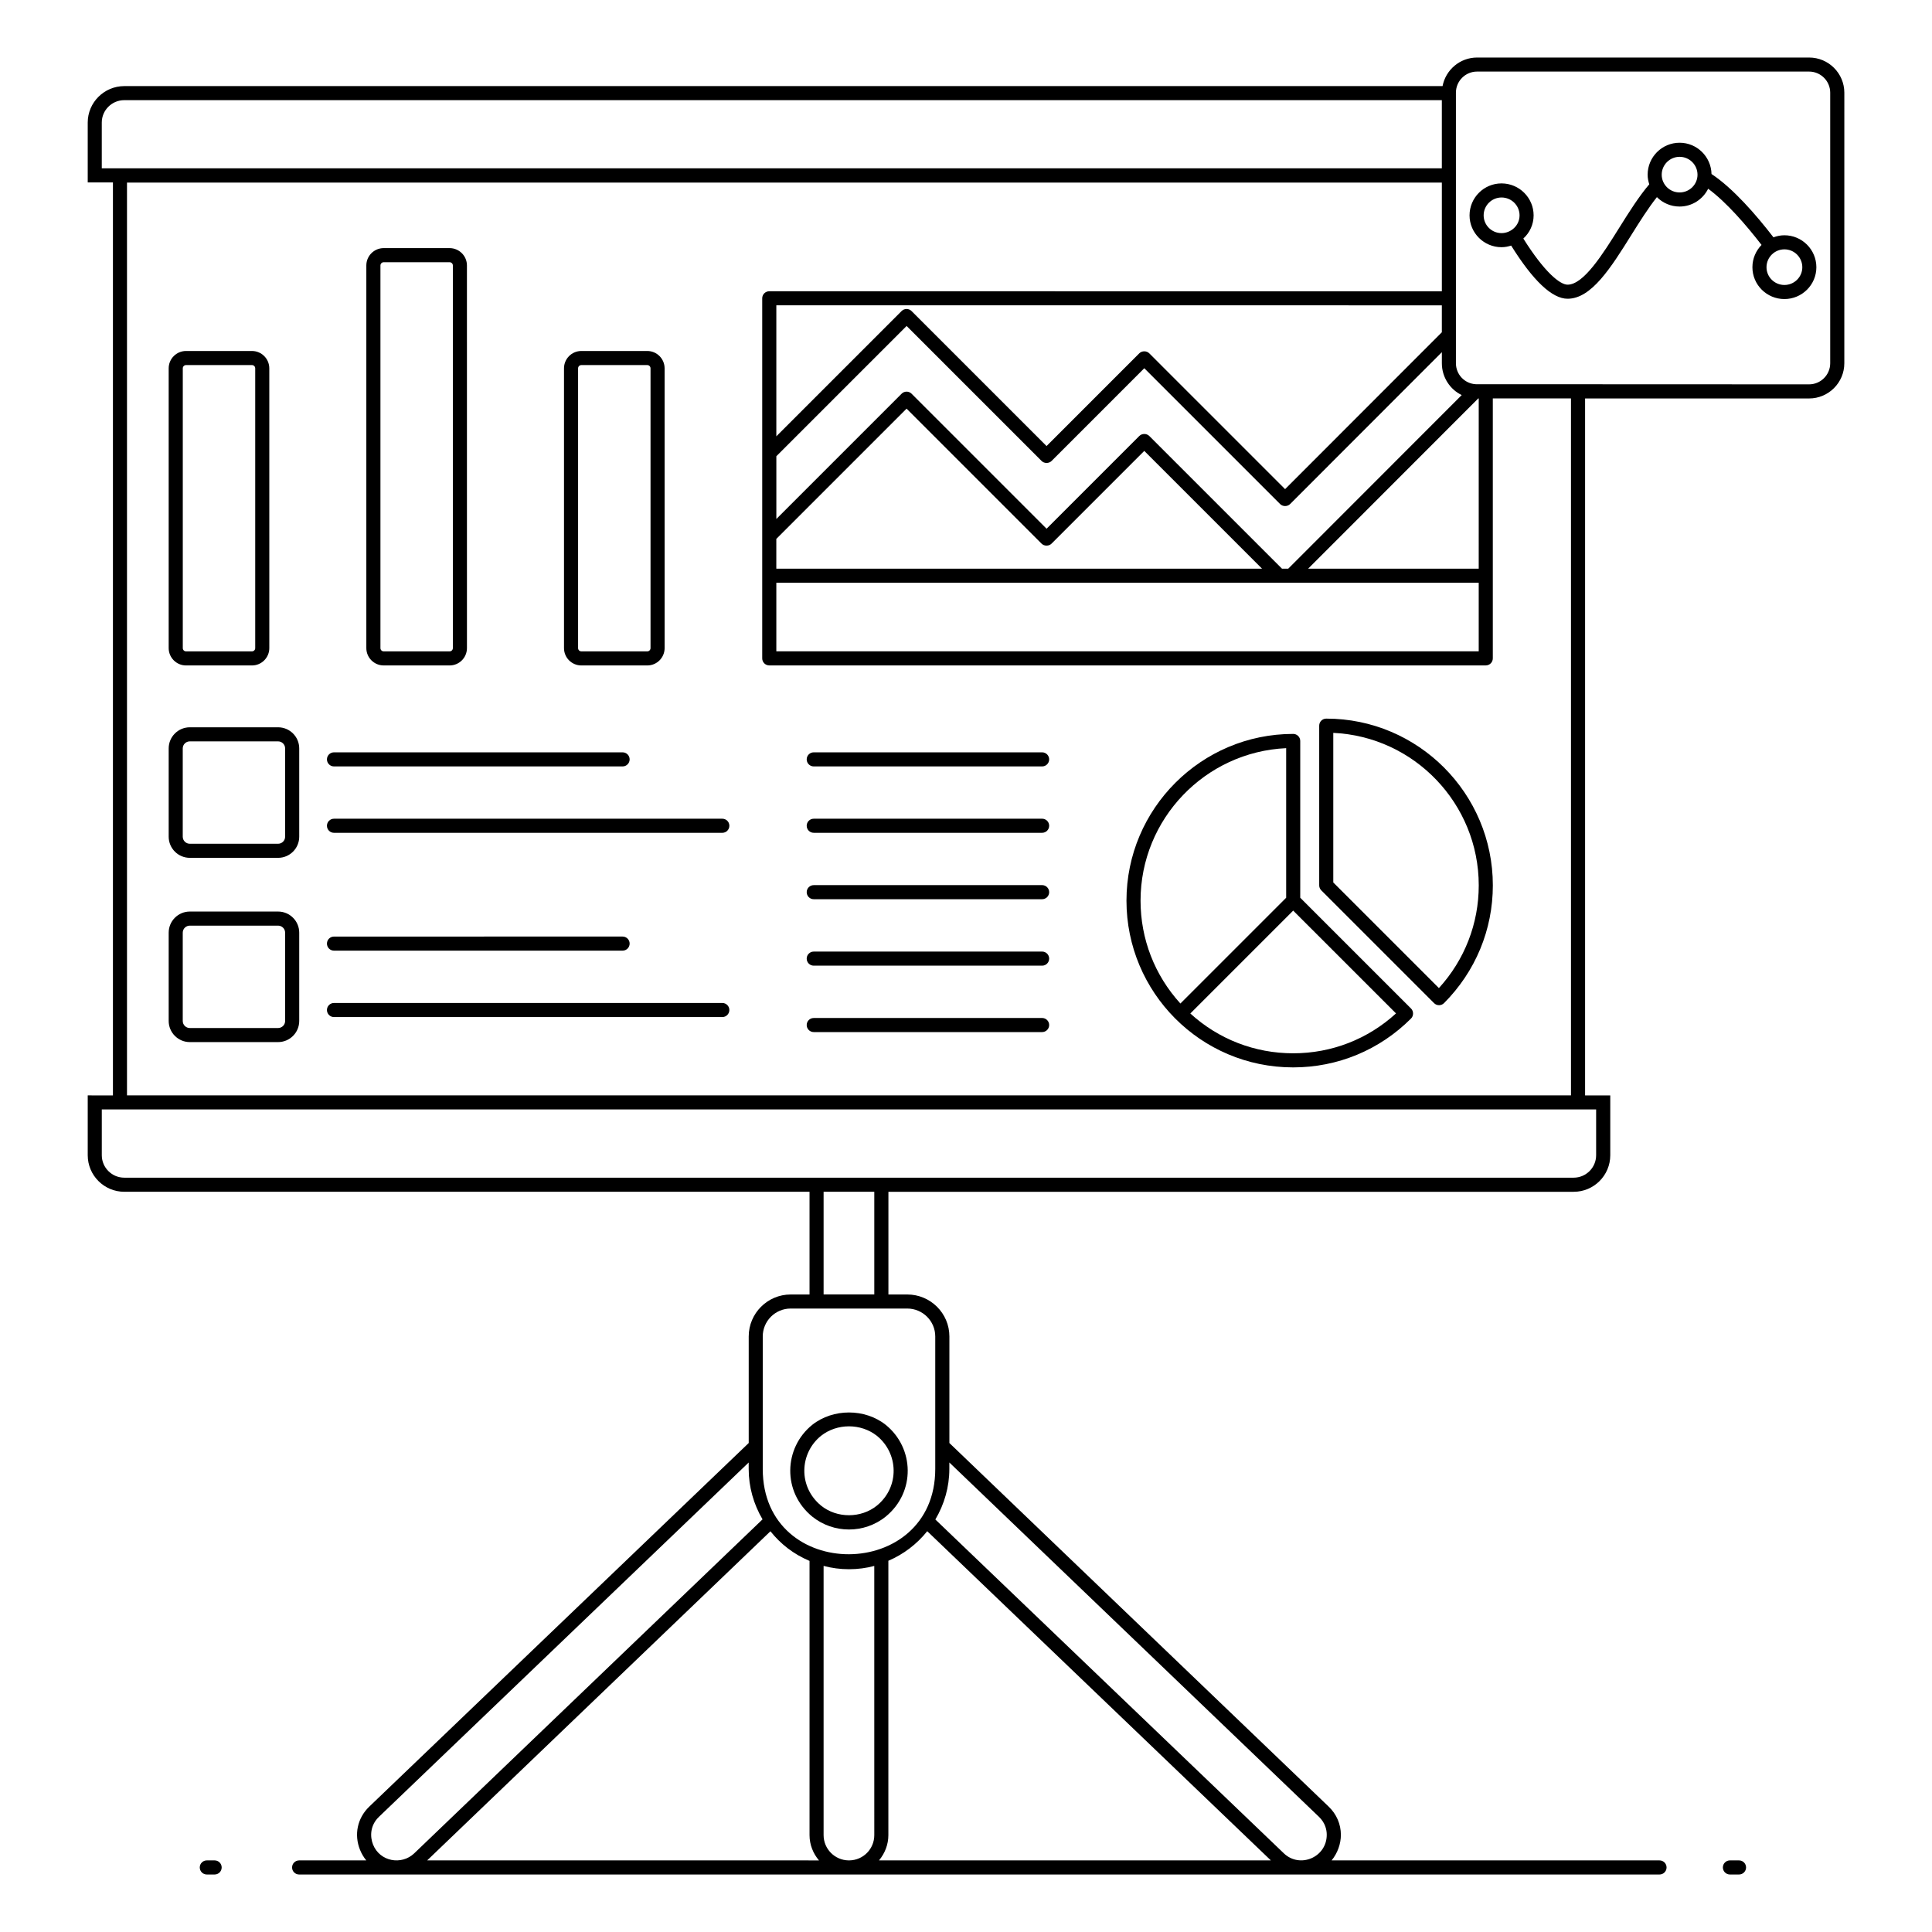 <?xml version="1.0" encoding="UTF-8"?>
<!-- Uploaded to: ICON Repo, www.iconrepo.com, Generator: ICON Repo Mixer Tools -->
<svg fill="#000000" width="800px" height="800px" version="1.1" viewBox="144 144 512 512" xmlns="http://www.w3.org/2000/svg">
 <g>
  <path d="m200.88 640.76c1.031 0 1.867-0.836 1.867-1.867s-0.836-1.867-1.867-1.867h-2.074c-1.031 0-1.867 0.836-1.867 1.867s0.836 1.867 1.867 1.867z"/>
  <path d="m604.86 640.76c1.031 0 1.867-0.836 1.867-1.867s-0.836-1.867-1.867-1.867h-2.414c-1.031 0-1.867 0.836-1.867 1.867s0.836 1.867 1.867 1.867z"/>
  <path d="m359.25 521.6c-0.004 0.004-0.012 0.008-0.016 0.012-7.543 6.109-7.945 17.77 0 24.285 5.621 4.555 13.816 4.613 19.523-0.008 7.914-6.488 7.555-18.145-0.027-24.285-5.512-4.383-13.98-4.371-19.48-0.004zm17.148 21.395c-4.215 3.41-10.617 3.402-14.809 0.008-6.109-5.019-5.707-13.875-0.027-18.48 4.254-3.371 10.582-3.375 14.836-0.008 5.711 4.629 6.086 13.48 0 18.48z"/>
  <path d="m193.3 320.35h17.477c2.531 0 4.594-2.059 4.594-4.594l-0.004-74.148c0-2.531-2.059-4.594-4.594-4.594h-17.477c-2.531 0-4.594 2.059-4.594 4.594v74.152c0.008 2.531 2.066 4.59 4.598 4.59zm-0.859-78.742c0-0.473 0.387-0.859 0.859-0.859h17.477c0.473 0 0.859 0.387 0.859 0.859v74.152c0 0.473-0.387 0.859-0.859 0.859h-17.477c-0.473 0-0.859-0.387-0.859-0.859z"/>
  <path d="m245.68 320.35h17.473c2.531 0 4.594-2.059 4.594-4.594l-0.004-101.41c0-2.531-2.059-4.594-4.594-4.594h-17.473c-2.531 0-4.594 2.059-4.594 4.594v101.41c0.004 2.531 2.062 4.59 4.598 4.59zm-0.859-106c0-0.473 0.387-0.859 0.859-0.859h17.473c0.473 0 0.859 0.387 0.859 0.859v101.41c0 0.473-0.387 0.859-0.859 0.859h-17.473c-0.473 0-0.859-0.387-0.859-0.859z"/>
  <path d="m298.06 320.35h17.477c2.531 0 4.594-2.059 4.594-4.594l-0.004-74.148c0-2.531-2.059-4.594-4.594-4.594h-17.473c-2.531 0-4.594 2.059-4.594 4.594v74.152c0 2.531 2.059 4.59 4.594 4.59zm-0.859-78.742c0-0.473 0.387-0.859 0.859-0.859h17.477c0.473 0 0.859 0.387 0.859 0.859v74.152c0 0.473-0.387 0.859-0.859 0.859h-17.477c-0.473 0-0.859-0.387-0.859-0.859z"/>
  <path d="m217.7 336.74h-23.398c-3.086 0-5.598 2.512-5.598 5.598v23.398c0 3.086 2.512 5.598 5.598 5.598h23.398c3.086 0 5.598-2.512 5.598-5.598v-23.398c0-3.09-2.512-5.598-5.598-5.598zm1.863 28.996c0 1.031-0.84 1.867-1.867 1.867h-23.398c-1.027 0-1.867-0.836-1.867-1.867v-23.398c0-1.031 0.84-1.867 1.867-1.867h23.398c1.027 0 1.867 0.836 1.867 1.867z"/>
  <path d="m217.7 385.57h-23.398c-3.086 0-5.598 2.512-5.598 5.598v23.398c0 3.086 2.512 5.598 5.598 5.598h23.398c3.086 0 5.598-2.512 5.598-5.598v-23.398c0-3.086-2.512-5.598-5.598-5.598zm1.863 29c0 1.031-0.84 1.867-1.867 1.867h-23.398c-1.027 0-1.867-0.836-1.867-1.867v-23.398c0-1.031 0.84-1.867 1.867-1.867h23.398c1.027 0 1.867 0.836 1.867 1.867z"/>
  <path d="m232.51 347.11h76.484c1.031 0 1.867-0.836 1.867-1.867s-0.836-1.867-1.867-1.867h-76.484c-1.031 0-1.867 0.836-1.867 1.867s0.836 1.867 1.867 1.867z"/>
  <path d="m335.43 360.97h-102.92c-1.031 0-1.867 0.836-1.867 1.867s0.836 1.867 1.867 1.867h102.91c1.031 0 1.867-0.836 1.867-1.867s-0.832-1.867-1.863-1.867z"/>
  <path d="m232.51 395.93h76.484c1.031 0 1.867-0.836 1.867-1.867s-0.836-1.867-1.867-1.867l-76.484 0.004c-1.031 0-1.867 0.836-1.867 1.867s0.836 1.863 1.867 1.863z"/>
  <path d="m335.43 409.8h-102.92c-1.031 0-1.867 0.836-1.867 1.867s0.836 1.867 1.867 1.867h102.91c1.031 0 1.867-0.836 1.867-1.867 0-1.035-0.832-1.867-1.863-1.867z"/>
  <path d="m524.04 409.84c0.352 0.352 0.824 0.547 1.32 0.547h0.004c0.496 0 0.969-0.199 1.32-0.551 8.344-8.383 12.934-19.465 12.934-31.207 0-24.363-19.805-44.188-44.148-44.188-1.031 0-1.867 0.836-1.867 1.867v42.32c0 0.496 0.195 0.969 0.547 1.32zm-26.707-71.621c21.422 0.98 38.551 18.734 38.551 40.414 0 10.129-3.734 19.723-10.559 27.219l-27.992-27.992z"/>
  <path d="m486.71 426.87c11.781 0 22.867-4.594 31.215-12.938 0.352-0.352 0.547-0.824 0.547-1.32v-0.039c0-0.496-0.195-0.969-0.547-1.32l-29.348-29.344v-41.547c0-1.031-0.836-1.867-1.867-1.867-24.363 0-44.184 19.82-44.184 44.188 0 24.25 19.605 44.188 44.184 44.188zm27.246-14.305c-7.469 6.828-17.074 10.57-27.246 10.57-10.188 0-19.797-3.734-27.262-10.551 9.684-9.688 17.805-17.805 27.262-27.262zm-29.109-70.293v39.641c-6.629 6.629-21.645 21.645-28.031 28.031-6.824-7.5-10.559-17.105-10.559-27.258 0-21.684 17.145-39.438 38.59-40.414z"/>
  <path d="m359.65 347.11h60.523c1.031 0 1.867-0.836 1.867-1.867s-0.836-1.867-1.867-1.867h-60.523c-1.031 0-1.867 0.836-1.867 1.867s0.836 1.867 1.867 1.867z"/>
  <path d="m359.65 364.7h60.523c1.031 0 1.867-0.836 1.867-1.867s-0.836-1.867-1.867-1.867l-60.523 0.004c-1.031 0-1.867 0.836-1.867 1.867s0.836 1.863 1.867 1.863z"/>
  <path d="m359.65 382.3h60.523c1.031 0 1.867-0.836 1.867-1.867s-0.836-1.867-1.867-1.867l-60.523 0.004c-1.031 0-1.867 0.836-1.867 1.867s0.836 1.863 1.867 1.863z"/>
  <path d="m359.65 399.91h60.523c1.031 0 1.867-0.836 1.867-1.867s-0.836-1.867-1.867-1.867l-60.523 0.004c-1.031 0-1.867 0.836-1.867 1.867 0 1.027 0.836 1.863 1.867 1.863z"/>
  <path d="m359.65 417.51h60.523c1.031 0 1.867-0.836 1.867-1.867s-0.836-1.867-1.867-1.867l-60.523 0.004c-1.031 0-1.867 0.836-1.867 1.867 0 1.027 0.836 1.863 1.867 1.863z"/>
  <path d="m167.25 434.29v15.859c0 5.34 4.344 9.684 9.684 9.684h181.6v27.215l-4.996 0.004c-6.133 0-11.121 4.988-11.121 11.121v28.242l-100.56 96.363c-3.137 3.016-4.078 7.398-2.449 11.445 0.422 1.043 0.984 1.98 1.656 2.801l-17.793 0.004c-1.031 0-1.867 0.836-1.867 1.867s0.836 1.867 1.867 1.867h360.52c1.031 0 1.867-0.836 1.867-1.867s-0.836-1.867-1.867-1.867h-86.902c1.574-1.93 2.457-4.363 2.457-6.781 0-2.82-1.145-5.473-3.227-7.469l-100.52-96.363v-28.242c0-6.133-5.008-11.121-11.16-11.121h-5v-27.215h181.61c5.344 0 9.688-4.344 9.688-9.684v-15.859h-6.672v-184.7h59.371c5.144 0 9.328-4.188 9.328-9.328l0.004-71.691c0-5.144-4.184-9.328-9.328-9.328h-87.996c-4.543 0-8.328 3.269-9.152 7.574l-349.34-0.004c-5.352 0-9.703 4.336-9.703 9.668v15.859h6.68v241.95zm75.613 198.54c-0.82-2.039-0.84-5.047 1.57-7.359l97.977-93.891v1.711c0 4.773 1.309 9.34 3.672 13.355l-92.324 88.523c-3.348 3.176-9.074 2.199-10.895-2.34zm14.344 4.195 90.969-87.223c2.699 3.383 6.09 6.047 10.359 7.856v72.664c0 2.566 0.965 4.887 2.504 6.707zm118.49-6.707c0 3.652-2.887 6.644-6.606 6.707h-0.219c-3.652-0.059-6.609-3.039-6.609-6.707v-71.336c2.152 0.574 4.398 0.879 6.715 0.879 2.344 0 4.598-0.301 6.715-0.871zm1.25 6.707c1.582-1.902 2.481-4.234 2.481-6.707v-72.699c4.019-1.707 7.566-4.418 10.301-7.836l91.062 87.242zm18.641-103.74v-1.711l97.941 93.891c1.715 1.645 2.074 3.504 2.074 4.773 0 5.973-7.098 8.977-11.359 4.922l-92.363-88.48c2.387-4.047 3.707-8.621 3.707-13.395zm-11.16-42.508c4.098 0 7.426 3.316 7.426 7.391v35.117c0 29.961-45.715 30.324-45.715 0v-35.117c0-4.074 3.316-7.391 7.391-7.391h30.898zm-22.164-3.731v-27.215h13.434v27.215zm167.57-318.48c0-3.086 2.512-5.598 5.598-5.598h87.996c3.086 0 5.598 2.512 5.598 5.598v71.691c0 3.086-2.512 5.598-5.598 5.598l-88.32-0.035c-2.957-0.141-5.273-2.582-5.273-5.562zm-181.97 52.621c-1.031 0-1.867 0.836-1.867 1.867v95.422c0 1.031 0.836 1.867 1.867 1.867h189.88c1.031 0 1.867-0.836 1.867-1.867v-68.891h20.715v184.7l-382.67-0.004v-241.9h348.45v28.812zm178.24 3.731v7.137l-41.539 41.574-36-36c-0.699-0.699-1.938-0.699-2.637 0l-24.578 24.578-35.777-35.777c-0.73-0.73-1.91-0.73-2.637 0l-33.199 33.199v-34.719zm9.773 73.516v18.176h-186.14v-18.176zm-45.203-3.731 45.086-45.117h0.121l-0.004 45.117zm-140.94 0v-7.887l34.52-34.52 35.777 35.777c0.699 0.699 1.938 0.699 2.637 0l24.578-24.578 31.211 31.211zm181.64-46.008-45.973 46.008h-1.664l-35.168-35.168c-0.699-0.699-1.938-0.699-2.637 0l-24.578 24.578-35.777-35.777c-0.73-0.73-1.91-0.73-2.637 0l-33.199 33.199v-16.629l34.52-34.52 35.777 35.777c0.699 0.699 1.938 0.699 2.637 0l24.578-24.578 36 36c0.699 0.699 1.938 0.699 2.637 0l40.219-40.254v2.922c-0.004 3.754 2.207 6.996 5.266 8.441zm-360.4-60.09v-12.129c0-3.273 2.68-5.934 5.969-5.934h349.16v18.062zm396.02 249.41v12.129c0 3.281-2.672 5.953-5.953 5.953h-384.11c-3.281 0-5.953-2.672-5.953-5.953v-12.129z"/>
  <path d="m541.92 209.51c0.902 0 1.746-0.168 2.551-0.43 5.809 9.312 10.848 14.09 14.953 14.09 6.336 0 11.492-8.238 16.941-16.965 2.215-3.543 4.488-7.137 6.734-9.965 1.535 1.539 3.66 2.496 6.008 2.496 3.328 0 6.188-1.938 7.574-4.719 4.875 3.59 10.125 9.691 14.148 14.891-1.496 1.527-2.422 3.613-2.422 5.914 0 4.648 3.801 8.43 8.477 8.43 4.672 0 8.473-3.781 8.473-8.43 0-4.672-3.801-8.473-8.473-8.473-1.023 0-1.992 0.211-2.898 0.543-4.547-5.898-10.715-13.016-16.418-16.777-0.102-4.586-3.848-8.289-8.457-8.289-4.672 0-8.473 3.801-8.473 8.477 0 0.891 0.176 1.73 0.434 2.539-2.691 3.148-5.324 7.305-7.875 11.387-4.453 7.129-9.504 15.211-13.777 15.211-2.012 0-6.125-3.301-11.723-12.227 1.703-1.547 2.727-3.75 2.727-6.137 0-4.672-3.816-8.473-8.512-8.473-4.668 0-8.469 3.801-8.469 8.473 0.008 4.648 3.809 8.434 8.477 8.434zm74.969 0.57c2.613 0 4.742 2.125 4.742 4.742 0 2.59-2.129 4.699-4.742 4.699-2.617 0-4.746-2.109-4.746-4.699 0-2.617 2.129-4.742 4.746-4.742zm-27.777-24.52c2.617 0 4.746 2.129 4.746 4.742 0 2.59-2.129 4.699-4.746 4.699-2.613 0-4.742-2.109-4.742-4.699 0.004-2.613 2.129-4.742 4.742-4.742zm-47.191 10.777c2.637 0 4.777 2.125 4.777 4.738 0 2.773-2.363 4.703-4.777 4.703-2.613 0-4.738-2.109-4.738-4.703 0-2.613 2.125-4.738 4.738-4.738z"/>
 </g>
</svg>